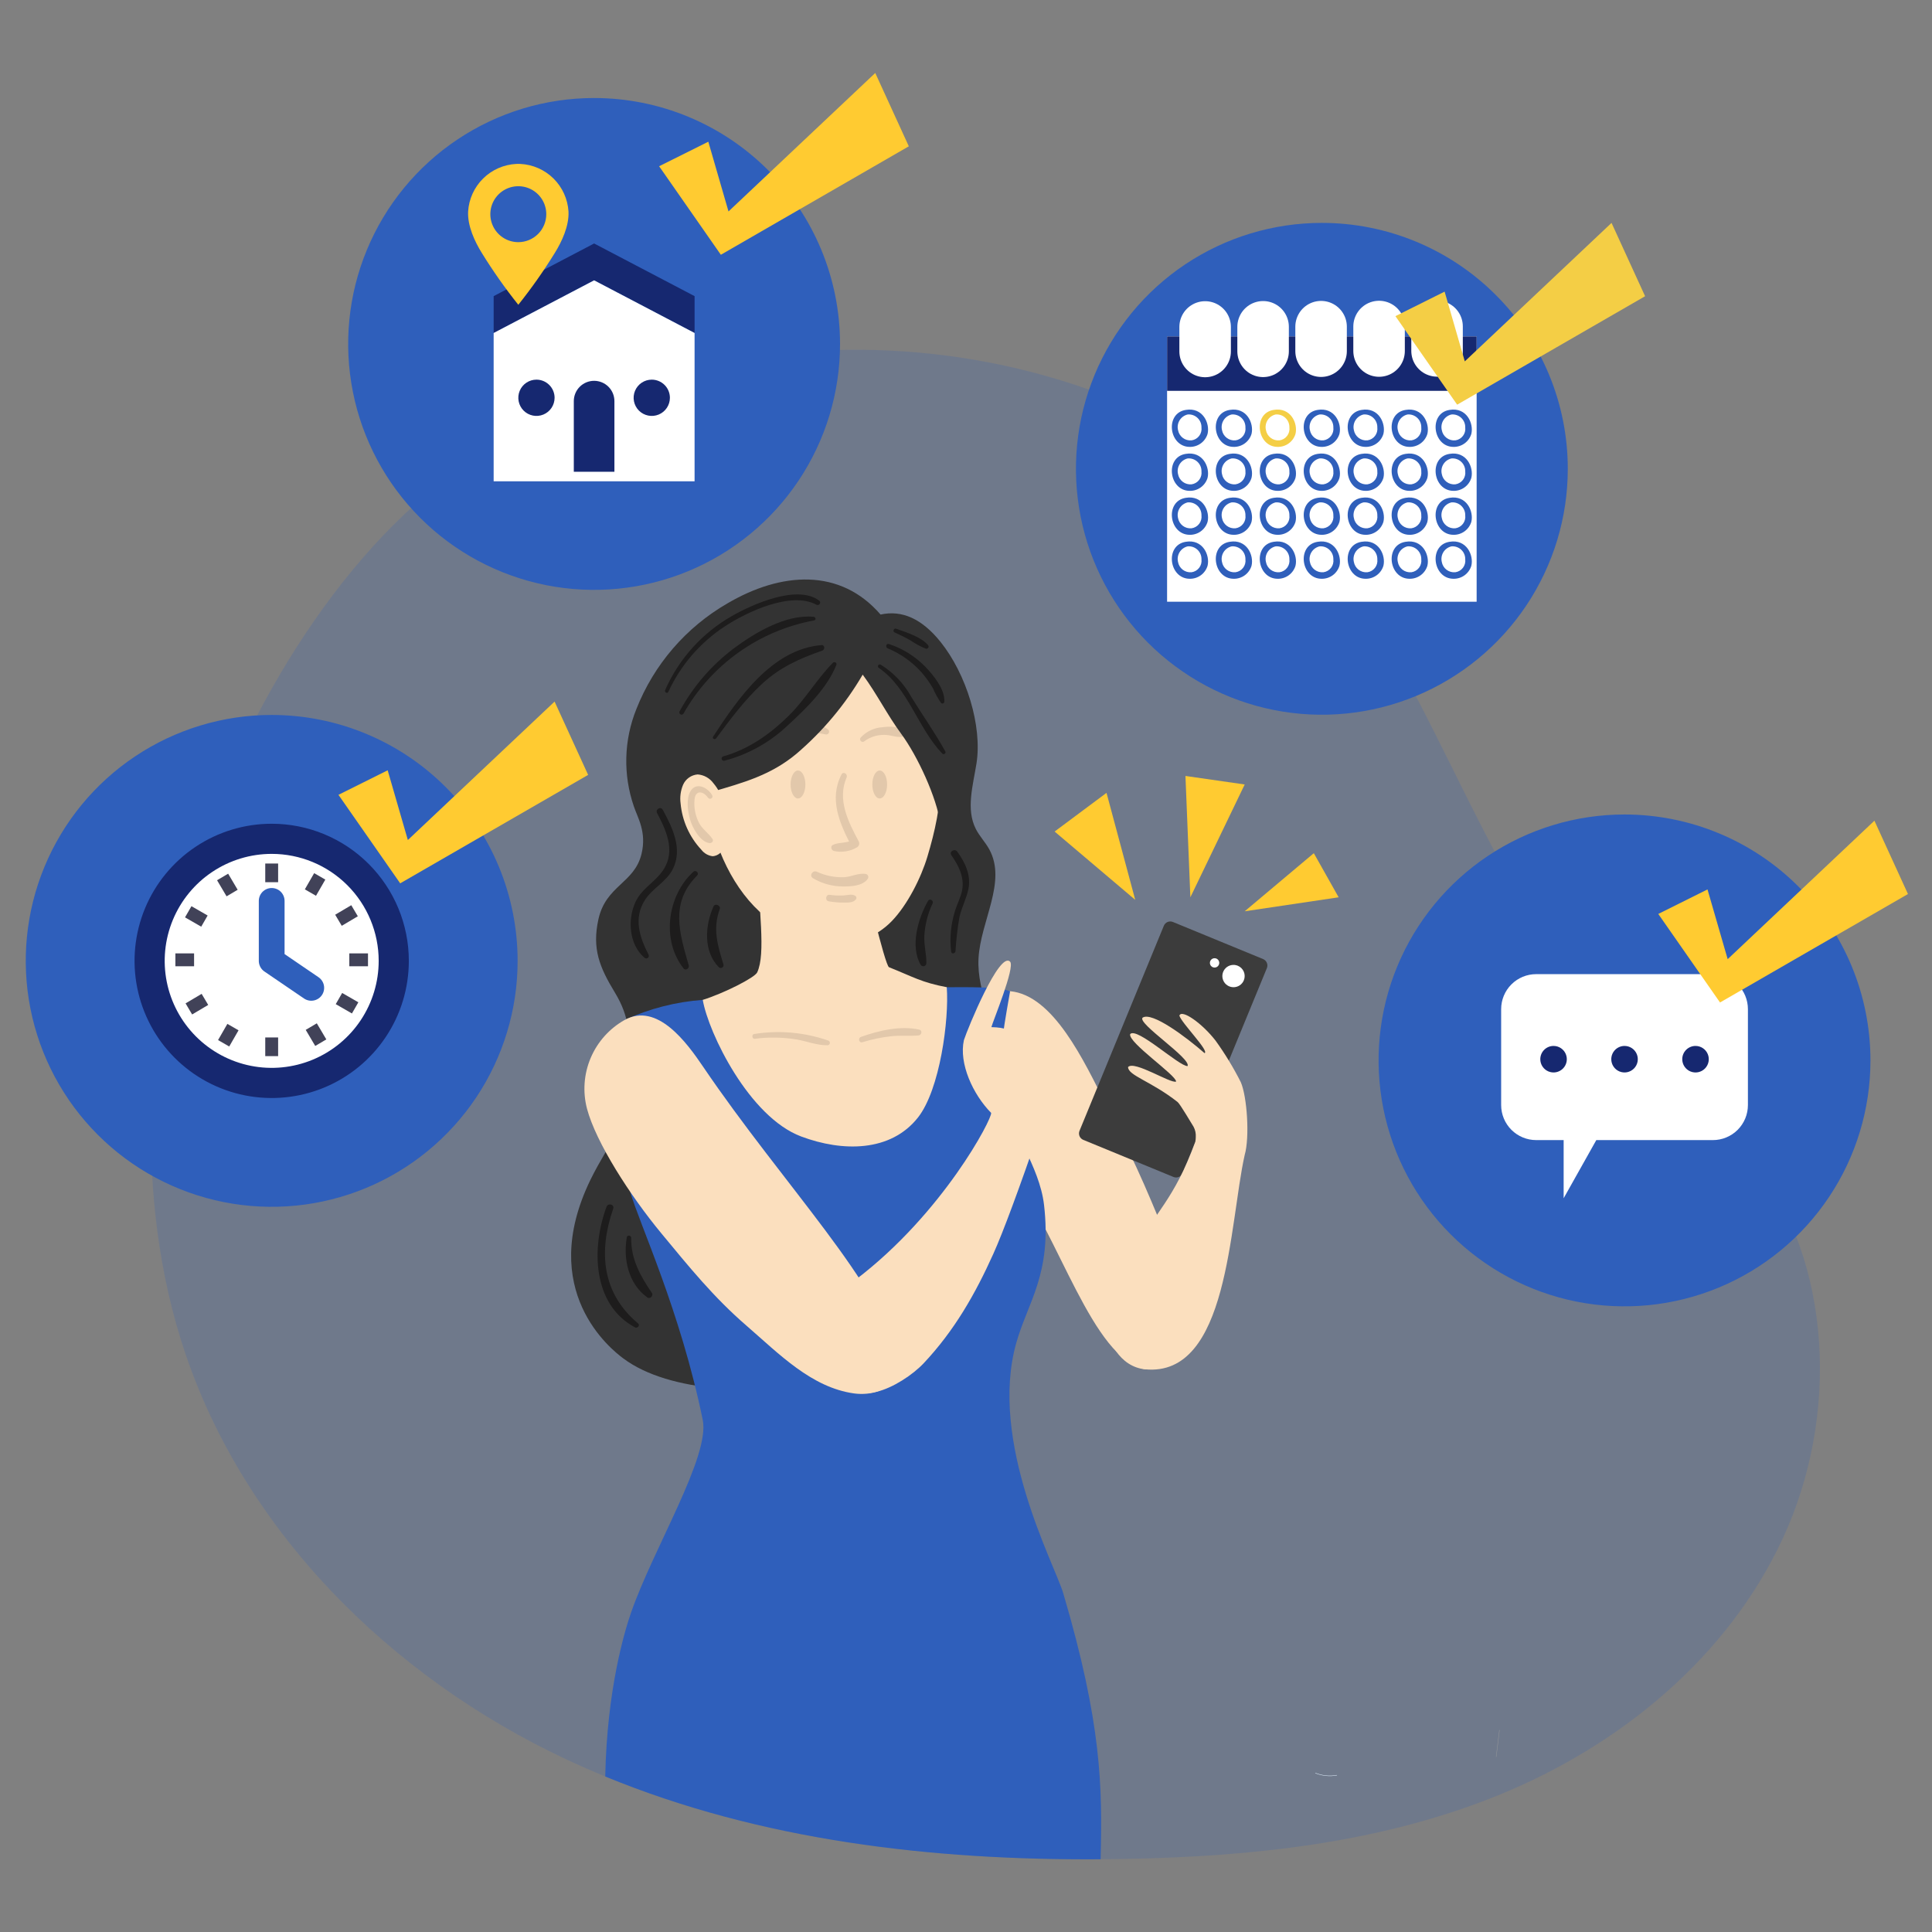 <svg width="450" height="450" viewBox="0 0 450 450" fill="none" xmlns="http://www.w3.org/2000/svg">
<rect x="0" y="0" width="450" height="450" fill="#808080" stroke="none"/>
<g clip-path="url(#clip0_6_760)">
<g opacity="0.2">
<path d="M415.295 358.231C402.326 386.253 377.123 406.6 349.454 417.95C321.785 429.3 291.67 432.445 261.964 432.984C260.094 433.021 258.224 433.04 256.354 433.058C217.121 433.309 177.339 428.75 140.972 413.772C137.846 412.488 134.742 411.123 131.659 409.678C91.124 390.624 55.752 356.099 42.059 311.814C36.347 293.347 34.486 273.714 35.359 254.328C36.421 232.013 41.197 210.031 49.491 189.287C63.335 154.576 86.845 118.387 119.472 101.462C197.919 60.796 272.84 89.991 301.328 119.743C331.955 151.729 343.78 203.875 373.616 236.679C384.464 248.597 398.354 257.305 408.29 270.069C427.073 294.195 428.264 330.22 415.295 358.231Z" fill="#2F5FBB"/>
<path d="M349.2 402.985C348.949 405.047 348.699 407.109 348.45 409.172C348.444 409.231 348.537 409.231 348.543 409.172C348.794 407.109 349.045 405.047 349.294 402.985C349.299 402.926 349.206 402.926 349.2 402.985Z" fill="#E3F2FF"/>
</g>
<path d="M120.563 223.808C120.563 235.137 117.203 246.212 110.909 255.632C104.615 265.052 95.669 272.394 85.202 276.73C74.735 281.065 63.217 282.2 52.105 279.989C40.994 277.779 30.787 272.323 22.776 264.312C14.765 256.301 9.31 246.094 7.1 234.983C4.889 223.871 6.024 212.353 10.36 201.886C14.695 191.42 22.038 182.473 31.458 176.179C40.878 169.885 51.953 166.526 63.282 166.526C70.804 166.526 78.253 168.007 85.203 170.886C92.153 173.765 98.467 177.984 103.786 183.303C109.106 188.622 113.325 194.937 116.203 201.887C119.082 208.837 120.563 216.286 120.563 223.808Z" fill="#2F5FBB"/>
<path d="M95.224 223.807C95.224 230.125 93.351 236.3 89.841 241.553C86.331 246.806 81.342 250.9 75.506 253.318C69.669 255.735 63.247 256.368 57.05 255.135C50.854 253.903 45.163 250.861 40.696 246.393C36.228 241.926 33.186 236.235 31.954 230.039C30.721 223.842 31.354 217.42 33.772 211.583C36.189 205.747 40.283 200.758 45.536 197.248C50.789 193.738 56.965 191.865 63.282 191.865C67.477 191.865 71.63 192.691 75.506 194.296C79.381 195.902 82.902 198.254 85.868 201.221C88.835 204.187 91.187 207.708 92.793 211.583C94.398 215.459 95.224 219.612 95.224 223.807Z" fill="#162870"/>
<path d="M88.203 223.806C88.203 228.735 86.742 233.553 84.003 237.651C81.265 241.75 77.373 244.944 72.819 246.83C68.265 248.716 63.254 249.21 58.42 248.248C53.586 247.287 49.146 244.913 45.66 241.428C42.175 237.943 39.801 233.502 38.84 228.668C37.878 223.834 38.372 218.823 40.258 214.269C42.144 209.715 45.339 205.823 49.437 203.085C53.535 200.347 58.353 198.885 63.282 198.885C69.891 198.885 76.23 201.511 80.904 206.184C85.577 210.858 88.203 217.197 88.203 223.806Z" fill="white"/>
<path d="M63.282 209.836V223.807L72.499 230.09" stroke="#2F5FBB" stroke-width="6" stroke-linecap="round" stroke-linejoin="round"/>
<path d="M63.282 201.131V205.482" stroke="#414258" stroke-width="3"/>
<path d="M63.282 241.642V245.992" stroke="#414258" stroke-width="3"/>
<path d="M85.713 223.562H81.362" stroke="#414258" stroke-width="3"/>
<path d="M45.205 223.562H40.851" stroke="#414258" stroke-width="3"/>
<path d="M74.474 204.124L72.303 207.895" stroke="#414258" stroke-width="3"/>
<path d="M54.261 239.229L52.09 243" stroke="#414258" stroke-width="3"/>
<path d="M82.72 234.754L78.949 232.583" stroke="#414258" stroke-width="3"/>
<path d="M47.615 214.541L43.844 212.37" stroke="#414258" stroke-width="3"/>
<path d="M82.581 212.128L78.835 214.348" stroke="#414258" stroke-width="3"/>
<path d="M47.73 232.779L43.987 234.996" stroke="#414258" stroke-width="3"/>
<path d="M74.716 242.86L72.499 239.114" stroke="#414258" stroke-width="3"/>
<path d="M54.065 208.009L51.848 204.263" stroke="#414258" stroke-width="3"/>
<path d="M78.834 185.129L90.296 179.417L94.996 195.658L129.174 163.412L136.989 180.487L93.214 205.746L78.834 185.129Z" fill="#FFCB31"/>
<path d="M195.661 80.112C195.661 91.441 192.301 102.516 186.007 111.936C179.713 121.356 170.767 128.698 160.3 133.034C149.833 137.369 138.316 138.504 127.204 136.293C116.093 134.083 105.886 128.628 97.875 120.617C89.864 112.606 84.408 102.399 82.198 91.288C79.987 80.176 81.122 68.659 85.457 58.192C89.792 47.725 97.134 38.779 106.554 32.484C115.974 26.19 127.049 22.83 138.378 22.83C153.57 22.83 168.14 28.865 178.883 39.608C189.625 50.35 195.661 64.92 195.661 80.112Z" fill="#2F5FBB"/>
<path d="M161.781 68.976V77.563L138.381 65.298L114.981 77.563V68.976L138.381 56.711L161.781 68.976Z" fill="#162870"/>
<path d="M161.781 77.563V112.101H114.981V77.563L138.381 65.298L161.781 77.563Z" fill="white"/>
<path d="M138.379 88.7C137.758 88.7 137.143 88.822 136.569 89.059C135.995 89.297 135.473 89.645 135.034 90.084C134.595 90.523 134.247 91.045 134.009 91.619C133.772 92.193 133.65 92.808 133.65 93.429V109.881H143.109V93.43C143.109 92.809 142.987 92.194 142.749 91.62C142.512 91.046 142.163 90.524 141.724 90.085C141.285 89.645 140.763 89.297 140.189 89.059C139.615 88.822 139 88.7 138.379 88.7Z" fill="#162870"/>
<path d="M129.175 92.651C129.175 93.487 128.927 94.304 128.463 94.999C127.999 95.694 127.339 96.235 126.567 96.555C125.795 96.875 124.946 96.959 124.126 96.796C123.306 96.633 122.553 96.231 121.962 95.639C121.371 95.049 120.969 94.296 120.806 93.476C120.643 92.656 120.727 91.807 121.047 91.035C121.367 90.263 121.908 89.603 122.603 89.139C123.298 88.674 124.115 88.427 124.951 88.427C126.071 88.427 127.145 88.872 127.937 89.665C128.729 90.457 129.175 91.531 129.175 92.651Z" fill="#162870"/>
<path d="M156.034 92.651C156.034 93.487 155.786 94.303 155.322 94.998C154.858 95.693 154.199 96.235 153.427 96.555C152.655 96.875 151.805 96.959 150.986 96.796C150.166 96.633 149.413 96.231 148.822 95.641C148.231 95.05 147.829 94.297 147.665 93.478C147.502 92.658 147.585 91.809 147.905 91.037C148.224 90.265 148.765 89.605 149.46 89.14C150.154 88.675 150.971 88.427 151.807 88.427C152.927 88.427 154.002 88.872 154.795 89.664C155.588 90.456 156.033 91.53 156.034 92.651Z" fill="#162870"/>
<path fill-rule="evenodd" clip-rule="evenodd" d="M132.413 49.265C132.58 52.62 130.853 56.295 129.234 58.9C126.645 63.099 123.803 67.137 120.724 70.991C117.645 67.137 114.803 63.099 112.214 58.9C110.595 56.3 108.868 52.62 109.035 49.265C109.214 46.36 110.457 43.623 112.528 41.578C114.599 39.533 117.351 38.323 120.258 38.181C120.416 38.172 120.565 38.172 120.723 38.172C120.881 38.172 121.03 38.172 121.188 38.181C124.095 38.323 126.848 39.532 128.919 41.577C130.99 43.623 132.234 46.36 132.413 49.265ZM127.24 49.879C127.238 48.591 126.854 47.332 126.137 46.261C125.42 45.191 124.402 44.357 123.211 43.865C122.02 43.374 120.711 43.246 119.447 43.498C118.184 43.751 117.024 44.372 116.113 45.284C115.203 46.195 114.583 47.356 114.332 48.62C114.082 49.884 114.211 51.194 114.705 52.384C115.198 53.574 116.033 54.591 117.105 55.306C118.176 56.022 119.436 56.404 120.724 56.404C122.453 56.403 124.111 55.715 125.333 54.491C126.555 53.267 127.241 51.608 127.24 49.879Z" fill="#FFCB31"/>
<path d="M153.523 38.721L164.982 33.009L169.682 49.25L203.863 17L211.681 34.078L167.9 59.34L153.523 38.721Z" fill="#FFCB31"/>
<path d="M365.168 109.198C365.168 120.527 361.808 131.601 355.514 141.021C349.22 150.44 340.274 157.781 329.807 162.116C319.34 166.451 307.823 167.586 296.712 165.375C285.601 163.165 275.395 157.709 267.384 149.698C259.374 141.688 253.919 131.481 251.709 120.37C249.499 109.259 250.633 97.742 254.969 87.275C259.304 76.809 266.646 67.863 276.065 61.569C285.485 55.275 296.559 51.916 307.888 51.916C323.08 51.917 337.649 57.952 348.391 68.695C359.133 79.437 365.168 94.006 365.168 109.198Z" fill="#2F5FBB"/>
<path d="M343.937 140.153H271.837V78.362H343.937V140.153Z" fill="white"/>
<path d="M343.937 91.033H271.837V78.362H343.937V91.033Z" fill="#162870"/>
<path d="M280.698 81.863V76.154" stroke="white" stroke-width="12" stroke-linecap="round" stroke-linejoin="round"/>
<path d="M294.2 81.829V76.12" stroke="white" stroke-width="12" stroke-linecap="round" stroke-linejoin="round"/>
<path d="M307.706 81.795V76.089" stroke="white" stroke-width="12" stroke-linecap="round" stroke-linejoin="round"/>
<path d="M321.212 81.761V76.055" stroke="white" stroke-width="12" stroke-linecap="round" stroke-linejoin="round"/>
<path d="M334.717 81.731V76.021" stroke="white" stroke-width="12" stroke-linecap="round" stroke-linejoin="round"/>
<path fill-rule="evenodd" clip-rule="evenodd" d="M301.745 101.066C301.476 101.952 300.925 102.726 300.176 103.272C299.428 103.817 298.522 104.105 297.596 104.09C292.727 104.081 291.738 96.235 296.672 95.475C300.651 94.802 302.339 98.629 301.745 101.066ZM300.325 99.553C300.335 99.138 300.258 98.726 300.098 98.344C299.939 97.961 299.7 97.616 299.398 97.332C299.096 97.047 298.738 96.83 298.346 96.693C297.954 96.556 297.538 96.504 297.125 96.539C296.738 96.627 296.372 96.79 296.048 97.02C295.724 97.25 295.449 97.542 295.239 97.878C295.028 98.215 294.887 98.59 294.822 98.982C294.757 99.374 294.77 99.774 294.861 100.161C294.986 100.889 295.382 101.542 295.97 101.989C296.557 102.435 297.293 102.642 298.027 102.568C298.729 102.467 299.363 102.094 299.793 101.53C300.222 100.967 300.414 100.256 300.325 99.553Z" fill="#F4CE45"/>
<path fill-rule="evenodd" clip-rule="evenodd" d="M301.745 111.305C301.476 112.191 300.925 112.965 300.176 113.511C299.428 114.056 298.522 114.344 297.596 114.329C292.727 114.32 291.738 106.474 296.672 105.714C300.651 105.041 302.339 108.868 301.745 111.305ZM300.325 109.792C300.335 109.377 300.258 108.965 300.098 108.583C299.939 108.2 299.7 107.855 299.398 107.571C299.096 107.286 298.738 107.069 298.346 106.932C297.954 106.796 297.538 106.743 297.125 106.778C296.738 106.866 296.372 107.029 296.048 107.259C295.724 107.489 295.449 107.781 295.239 108.117C295.028 108.454 294.887 108.829 294.822 109.221C294.757 109.613 294.77 110.013 294.861 110.4C294.986 111.128 295.382 111.781 295.97 112.228C296.557 112.674 297.293 112.881 298.027 112.807C298.729 112.706 299.363 112.333 299.793 111.769C300.222 111.206 300.414 110.495 300.325 109.792Z" fill="#2F5FBB"/>
<path fill-rule="evenodd" clip-rule="evenodd" d="M301.745 121.544C301.476 122.43 300.925 123.204 300.176 123.75C299.428 124.295 298.522 124.582 297.596 124.568C292.727 124.559 291.738 116.713 296.672 115.953C300.651 115.28 302.339 119.107 301.745 121.544ZM300.325 120.031C300.335 119.616 300.258 119.204 300.098 118.821C299.939 118.439 299.7 118.094 299.398 117.81C299.096 117.525 298.738 117.308 298.346 117.171C297.954 117.035 297.538 116.982 297.125 117.017C296.738 117.105 296.372 117.268 296.048 117.498C295.724 117.728 295.449 118.02 295.239 118.356C295.028 118.693 294.887 119.068 294.822 119.46C294.757 119.852 294.77 120.252 294.861 120.639C294.986 121.367 295.382 122.02 295.97 122.467C296.557 122.913 297.293 123.12 298.027 123.046C298.729 122.945 299.363 122.572 299.793 122.008C300.222 121.444 300.414 120.734 300.325 120.031Z" fill="#2F5FBB"/>
<path fill-rule="evenodd" clip-rule="evenodd" d="M301.745 131.784C301.476 132.67 300.925 133.444 300.176 133.99C299.428 134.535 298.522 134.823 297.596 134.808C292.727 134.799 291.738 126.953 296.672 126.193C300.651 125.52 302.339 129.347 301.745 131.784ZM300.325 130.271C300.335 129.856 300.258 129.444 300.098 129.062C299.939 128.679 299.7 128.334 299.398 128.05C299.096 127.765 298.738 127.548 298.346 127.411C297.954 127.275 297.538 127.222 297.125 127.257C296.738 127.345 296.372 127.508 296.048 127.738C295.724 127.968 295.449 128.26 295.239 128.596C295.028 128.933 294.887 129.308 294.822 129.7C294.757 130.092 294.77 130.492 294.861 130.879C294.986 131.607 295.382 132.26 295.97 132.707C296.557 133.153 297.293 133.36 298.027 133.286C298.729 133.185 299.363 132.812 299.793 132.248C300.222 131.685 300.414 130.974 300.325 130.271Z" fill="#2F5FBB"/>
<path fill-rule="evenodd" clip-rule="evenodd" d="M332.463 101.066C332.194 101.952 331.643 102.726 330.894 103.272C330.146 103.817 329.24 104.105 328.314 104.09C323.445 104.081 322.456 96.235 327.39 95.475C331.369 94.802 333.057 98.629 332.463 101.066ZM331.043 99.553C331.053 99.138 330.976 98.726 330.816 98.344C330.657 97.961 330.418 97.616 330.116 97.332C329.814 97.047 329.456 96.83 329.064 96.693C328.673 96.556 328.257 96.504 327.843 96.539C327.456 96.627 327.09 96.79 326.766 97.02C326.442 97.25 326.167 97.542 325.957 97.878C325.746 98.215 325.605 98.59 325.54 98.982C325.475 99.374 325.488 99.774 325.579 100.161C325.704 100.889 326.1 101.542 326.688 101.989C327.275 102.435 328.011 102.642 328.745 102.568C329.447 102.467 330.081 102.094 330.511 101.53C330.941 100.967 331.132 100.256 331.043 99.553Z" fill="#2F5FBB"/>
<path fill-rule="evenodd" clip-rule="evenodd" d="M332.463 111.305C332.194 112.191 331.643 112.965 330.894 113.511C330.146 114.056 329.24 114.344 328.314 114.329C323.445 114.32 322.456 106.474 327.39 105.714C331.369 105.041 333.057 108.868 332.463 111.305ZM331.043 109.792C331.053 109.377 330.976 108.965 330.816 108.583C330.657 108.2 330.418 107.855 330.116 107.571C329.814 107.286 329.456 107.069 329.064 106.932C328.673 106.796 328.257 106.743 327.843 106.778C327.456 106.866 327.09 107.029 326.766 107.259C326.442 107.489 326.167 107.781 325.957 108.117C325.746 108.454 325.605 108.829 325.54 109.221C325.475 109.613 325.488 110.013 325.579 110.4C325.704 111.128 326.1 111.781 326.688 112.228C327.275 112.674 328.011 112.881 328.745 112.807C329.447 112.706 330.081 112.333 330.511 111.769C330.941 111.206 331.132 110.495 331.043 109.792Z" fill="#2F5FBB"/>
<path fill-rule="evenodd" clip-rule="evenodd" d="M332.463 121.544C332.194 122.43 331.643 123.204 330.894 123.75C330.146 124.295 329.24 124.582 328.314 124.568C323.445 124.559 322.456 116.713 327.39 115.953C331.369 115.28 333.057 119.107 332.463 121.544ZM331.043 120.031C331.053 119.616 330.976 119.204 330.816 118.821C330.657 118.439 330.418 118.094 330.116 117.81C329.814 117.525 329.456 117.308 329.064 117.171C328.673 117.035 328.257 116.982 327.843 117.017C327.456 117.105 327.09 117.268 326.766 117.498C326.442 117.728 326.167 118.02 325.957 118.356C325.746 118.693 325.605 119.068 325.54 119.46C325.475 119.852 325.488 120.252 325.579 120.639C325.704 121.367 326.1 122.02 326.688 122.467C327.275 122.913 328.011 123.12 328.745 123.046C329.447 122.945 330.081 122.572 330.511 122.008C330.941 121.444 331.132 120.734 331.043 120.031Z" fill="#2F5FBB"/>
<path fill-rule="evenodd" clip-rule="evenodd" d="M332.463 131.784C332.194 132.67 331.643 133.444 330.894 133.99C330.146 134.535 329.24 134.823 328.314 134.808C323.445 134.799 322.456 126.953 327.39 126.193C331.369 125.52 333.057 129.347 332.463 131.784ZM331.043 130.271C331.053 129.856 330.976 129.444 330.816 129.062C330.657 128.679 330.418 128.334 330.116 128.05C329.814 127.765 329.456 127.548 329.064 127.411C328.673 127.275 328.257 127.222 327.843 127.257C327.456 127.345 327.09 127.508 326.766 127.738C326.442 127.968 326.167 128.26 325.957 128.596C325.746 128.933 325.605 129.308 325.54 129.7C325.475 130.092 325.488 130.492 325.579 130.879C325.704 131.607 326.1 132.26 326.688 132.707C327.275 133.153 328.011 133.36 328.745 133.286C329.447 133.185 330.081 132.812 330.511 132.248C330.941 131.685 331.132 130.974 331.043 130.271Z" fill="#2F5FBB"/>
<path fill-rule="evenodd" clip-rule="evenodd" d="M342.702 101.066C342.433 101.952 341.882 102.726 341.133 103.272C340.385 103.817 339.479 104.105 338.553 104.09C333.684 104.081 332.695 96.235 337.629 95.475C341.608 94.802 343.296 98.629 342.702 101.066ZM341.282 99.553C341.292 99.138 341.215 98.726 341.055 98.344C340.896 97.961 340.657 97.616 340.355 97.332C340.053 97.047 339.695 96.83 339.303 96.693C338.912 96.556 338.496 96.504 338.082 96.539C337.695 96.627 337.329 96.79 337.005 97.02C336.681 97.25 336.406 97.542 336.196 97.878C335.985 98.215 335.844 98.59 335.779 98.982C335.714 99.374 335.727 99.774 335.818 100.161C335.943 100.889 336.339 101.542 336.927 101.989C337.514 102.435 338.25 102.642 338.984 102.568C339.686 102.467 340.32 102.094 340.75 101.53C341.18 100.967 341.371 100.256 341.282 99.553Z" fill="#2F5FBB"/>
<path fill-rule="evenodd" clip-rule="evenodd" d="M342.702 111.305C342.433 112.191 341.882 112.965 341.133 113.511C340.385 114.056 339.479 114.344 338.553 114.329C333.684 114.32 332.695 106.474 337.629 105.714C341.608 105.041 343.296 108.868 342.702 111.305ZM341.282 109.792C341.292 109.377 341.215 108.965 341.055 108.583C340.896 108.2 340.657 107.855 340.355 107.571C340.053 107.286 339.695 107.069 339.303 106.932C338.912 106.796 338.496 106.743 338.082 106.778C337.695 106.866 337.329 107.029 337.005 107.259C336.681 107.489 336.406 107.781 336.196 108.117C335.985 108.454 335.844 108.829 335.779 109.221C335.714 109.613 335.727 110.013 335.818 110.4C335.943 111.128 336.339 111.781 336.927 112.228C337.514 112.674 338.25 112.881 338.984 112.807C339.686 112.706 340.32 112.333 340.75 111.769C341.18 111.206 341.371 110.495 341.282 109.792Z" fill="#2F5FBB"/>
<path fill-rule="evenodd" clip-rule="evenodd" d="M342.702 121.544C342.433 122.43 341.882 123.204 341.133 123.75C340.385 124.295 339.479 124.582 338.553 124.568C333.684 124.559 332.695 116.713 337.629 115.953C341.608 115.28 343.296 119.107 342.702 121.544ZM341.282 120.031C341.292 119.616 341.215 119.204 341.055 118.821C340.896 118.439 340.657 118.094 340.355 117.81C340.053 117.525 339.695 117.308 339.303 117.171C338.912 117.035 338.496 116.982 338.082 117.017C337.695 117.105 337.329 117.268 337.005 117.498C336.681 117.728 336.406 118.02 336.196 118.356C335.985 118.693 335.844 119.068 335.779 119.46C335.714 119.852 335.727 120.252 335.818 120.639C335.943 121.367 336.339 122.02 336.927 122.467C337.514 122.913 338.25 123.12 338.984 123.046C339.686 122.945 340.32 122.572 340.75 122.008C341.18 121.444 341.371 120.734 341.282 120.031Z" fill="#2F5FBB"/>
<path fill-rule="evenodd" clip-rule="evenodd" d="M342.702 131.784C342.433 132.67 341.882 133.444 341.133 133.99C340.385 134.535 339.479 134.823 338.553 134.808C333.684 134.799 332.695 126.953 337.629 126.193C341.608 125.52 343.296 129.347 342.702 131.784ZM341.282 130.271C341.292 129.856 341.215 129.444 341.055 129.062C340.896 128.679 340.657 128.334 340.355 128.05C340.053 127.765 339.695 127.548 339.303 127.411C338.912 127.275 338.496 127.222 338.082 127.257C337.695 127.345 337.329 127.508 337.005 127.738C336.681 127.968 336.406 128.26 336.196 128.596C335.985 128.933 335.844 129.308 335.779 129.7C335.714 130.092 335.727 130.492 335.818 130.879C335.943 131.607 336.339 132.26 336.927 132.707C337.514 133.153 338.25 133.36 338.984 133.286C339.686 133.185 340.32 132.812 340.75 132.248C341.18 131.685 341.371 130.974 341.282 130.271Z" fill="#2F5FBB"/>
<path fill-rule="evenodd" clip-rule="evenodd" d="M291.506 101.066C291.237 101.952 290.686 102.726 289.937 103.272C289.189 103.817 288.283 104.105 287.357 104.09C282.488 104.081 281.499 96.235 286.433 95.475C290.412 94.802 292.1 98.629 291.506 101.066ZM290.086 99.553C290.096 99.138 290.019 98.726 289.859 98.344C289.7 97.961 289.461 97.616 289.159 97.332C288.857 97.047 288.499 96.83 288.107 96.693C287.715 96.556 287.299 96.504 286.886 96.539C286.499 96.627 286.133 96.79 285.809 97.02C285.485 97.25 285.21 97.542 285 97.878C284.789 98.215 284.648 98.59 284.583 98.982C284.518 99.374 284.531 99.774 284.622 100.161C284.747 100.889 285.143 101.542 285.731 101.989C286.318 102.435 287.054 102.642 287.788 102.568C288.49 102.467 289.124 102.094 289.554 101.53C289.983 100.967 290.175 100.256 290.086 99.553Z" fill="#2F5FBB"/>
<path fill-rule="evenodd" clip-rule="evenodd" d="M291.506 111.305C291.237 112.191 290.686 112.965 289.937 113.511C289.189 114.056 288.283 114.344 287.357 114.329C282.488 114.32 281.499 106.474 286.433 105.714C290.412 105.041 292.1 108.868 291.506 111.305ZM290.086 109.792C290.096 109.377 290.019 108.965 289.859 108.583C289.7 108.2 289.461 107.855 289.159 107.571C288.857 107.286 288.499 107.069 288.107 106.932C287.715 106.796 287.299 106.743 286.886 106.778C286.499 106.866 286.133 107.029 285.809 107.259C285.485 107.489 285.21 107.781 285 108.117C284.789 108.454 284.648 108.829 284.583 109.221C284.518 109.613 284.531 110.013 284.622 110.4C284.747 111.128 285.143 111.781 285.731 112.228C286.318 112.674 287.054 112.881 287.788 112.807C288.49 112.706 289.124 112.333 289.554 111.769C289.983 111.206 290.175 110.495 290.086 109.792Z" fill="#2F5FBB"/>
<path fill-rule="evenodd" clip-rule="evenodd" d="M291.506 121.544C291.237 122.43 290.686 123.204 289.937 123.75C289.189 124.295 288.283 124.582 287.357 124.568C282.488 124.559 281.499 116.713 286.433 115.953C290.412 115.28 292.1 119.107 291.506 121.544ZM290.086 120.031C290.096 119.616 290.019 119.204 289.859 118.821C289.7 118.439 289.461 118.094 289.159 117.81C288.857 117.525 288.499 117.308 288.107 117.171C287.715 117.035 287.299 116.982 286.886 117.017C286.499 117.105 286.133 117.268 285.809 117.498C285.485 117.728 285.21 118.02 285 118.356C284.789 118.693 284.648 119.068 284.583 119.46C284.518 119.852 284.531 120.252 284.622 120.639C284.747 121.367 285.143 122.02 285.731 122.467C286.318 122.913 287.054 123.12 287.788 123.046C288.49 122.945 289.124 122.572 289.554 122.008C289.983 121.444 290.175 120.734 290.086 120.031Z" fill="#2F5FBB"/>
<path fill-rule="evenodd" clip-rule="evenodd" d="M291.506 131.784C291.237 132.67 290.686 133.444 289.937 133.99C289.189 134.535 288.283 134.823 287.357 134.808C282.488 134.799 281.499 126.953 286.433 126.193C290.412 125.52 292.1 129.347 291.506 131.784ZM290.086 130.271C290.096 129.856 290.019 129.444 289.859 129.062C289.7 128.679 289.461 128.334 289.159 128.05C288.857 127.765 288.499 127.548 288.107 127.411C287.715 127.275 287.299 127.222 286.886 127.257C286.499 127.345 286.133 127.508 285.809 127.738C285.485 127.968 285.21 128.26 285 128.596C284.789 128.933 284.648 129.308 284.583 129.7C284.518 130.092 284.531 130.492 284.622 130.879C284.747 131.607 285.143 132.26 285.731 132.707C286.318 133.153 287.054 133.36 287.788 133.286C288.49 133.185 289.124 132.812 289.554 132.248C289.983 131.685 290.175 130.974 290.086 130.271Z" fill="#2F5FBB"/>
<path fill-rule="evenodd" clip-rule="evenodd" d="M322.224 101.066C321.955 101.952 321.404 102.726 320.655 103.272C319.907 103.817 319.001 104.105 318.075 104.09C313.206 104.081 312.217 96.235 317.151 95.475C321.13 94.802 322.818 98.629 322.224 101.066ZM320.804 99.553C320.814 99.138 320.737 98.726 320.577 98.344C320.418 97.961 320.179 97.616 319.877 97.332C319.575 97.047 319.217 96.83 318.825 96.693C318.433 96.556 318.018 96.504 317.604 96.539C317.217 96.627 316.851 96.79 316.527 97.02C316.203 97.25 315.928 97.542 315.718 97.878C315.507 98.215 315.366 98.59 315.301 98.982C315.236 99.374 315.249 99.774 315.34 100.161C315.465 100.889 315.861 101.542 316.449 101.989C317.036 102.435 317.772 102.642 318.506 102.568C319.208 102.467 319.842 102.094 320.272 101.53C320.701 100.967 320.893 100.256 320.804 99.553Z" fill="#2F5FBB"/>
<path fill-rule="evenodd" clip-rule="evenodd" d="M322.224 111.305C321.955 112.191 321.404 112.965 320.655 113.511C319.907 114.056 319.001 114.344 318.075 114.329C313.206 114.32 312.217 106.474 317.151 105.714C321.13 105.041 322.818 108.868 322.224 111.305ZM320.804 109.792C320.814 109.377 320.737 108.965 320.577 108.583C320.418 108.2 320.179 107.855 319.877 107.571C319.575 107.286 319.217 107.069 318.825 106.932C318.433 106.796 318.018 106.743 317.604 106.778C317.217 106.866 316.851 107.029 316.527 107.259C316.203 107.489 315.928 107.781 315.718 108.117C315.507 108.454 315.366 108.829 315.301 109.221C315.236 109.613 315.249 110.013 315.34 110.4C315.465 111.128 315.861 111.781 316.449 112.228C317.036 112.674 317.772 112.881 318.506 112.807C319.208 112.706 319.842 112.333 320.272 111.769C320.701 111.206 320.893 110.495 320.804 109.792Z" fill="#2F5FBB"/>
<path fill-rule="evenodd" clip-rule="evenodd" d="M322.224 121.544C321.955 122.43 321.404 123.204 320.655 123.75C319.907 124.295 319.001 124.582 318.075 124.568C313.206 124.559 312.217 116.713 317.151 115.953C321.13 115.28 322.818 119.107 322.224 121.544ZM320.804 120.031C320.814 119.616 320.737 119.204 320.577 118.821C320.418 118.439 320.179 118.094 319.877 117.81C319.575 117.525 319.217 117.308 318.825 117.171C318.433 117.035 318.018 116.982 317.604 117.017C317.217 117.105 316.851 117.268 316.527 117.498C316.203 117.728 315.928 118.02 315.718 118.356C315.507 118.693 315.366 119.068 315.301 119.46C315.236 119.852 315.249 120.252 315.34 120.639C315.465 121.367 315.861 122.02 316.449 122.467C317.036 122.913 317.772 123.12 318.506 123.046C319.208 122.945 319.842 122.572 320.272 122.008C320.701 121.444 320.893 120.734 320.804 120.031Z" fill="#2F5FBB"/>
<path fill-rule="evenodd" clip-rule="evenodd" d="M322.224 131.784C321.955 132.67 321.404 133.444 320.655 133.99C319.907 134.535 319.001 134.823 318.075 134.808C313.206 134.799 312.217 126.953 317.151 126.193C321.13 125.52 322.818 129.347 322.224 131.784ZM320.804 130.271C320.814 129.856 320.737 129.444 320.577 129.062C320.418 128.679 320.179 128.334 319.877 128.05C319.575 127.765 319.217 127.548 318.825 127.411C318.433 127.275 318.018 127.222 317.604 127.257C317.217 127.345 316.851 127.508 316.527 127.738C316.203 127.968 315.928 128.26 315.718 128.596C315.507 128.933 315.366 129.308 315.301 129.7C315.236 130.092 315.249 130.492 315.34 130.879C315.465 131.607 315.861 132.26 316.449 132.707C317.036 133.153 317.772 133.36 318.506 133.286C319.208 133.185 319.842 132.812 320.272 132.248C320.701 131.685 320.893 130.974 320.804 130.271Z" fill="#2F5FBB"/>
<path fill-rule="evenodd" clip-rule="evenodd" d="M281.266 101.066C280.997 101.952 280.446 102.726 279.697 103.272C278.949 103.817 278.043 104.105 277.117 104.09C272.248 104.081 271.259 96.235 276.193 95.475C280.172 94.802 281.86 98.629 281.266 101.066ZM279.846 99.553C279.856 99.138 279.779 98.726 279.619 98.344C279.46 97.961 279.221 97.616 278.919 97.332C278.617 97.047 278.259 96.83 277.867 96.693C277.475 96.556 277.059 96.504 276.646 96.539C276.259 96.627 275.893 96.79 275.569 97.02C275.245 97.25 274.97 97.542 274.76 97.878C274.549 98.215 274.408 98.59 274.343 98.982C274.278 99.374 274.291 99.774 274.382 100.161C274.507 100.889 274.903 101.542 275.491 101.989C276.078 102.435 276.814 102.642 277.548 102.568C278.25 102.467 278.884 102.094 279.314 101.53C279.743 100.967 279.935 100.256 279.846 99.553Z" fill="#2F5FBB"/>
<path fill-rule="evenodd" clip-rule="evenodd" d="M281.266 111.305C280.997 112.191 280.446 112.965 279.697 113.511C278.949 114.056 278.043 114.344 277.117 114.329C272.248 114.32 271.259 106.474 276.193 105.714C280.172 105.041 281.86 108.868 281.266 111.305ZM279.846 109.792C279.856 109.377 279.779 108.965 279.619 108.583C279.46 108.2 279.221 107.855 278.919 107.571C278.617 107.286 278.259 107.069 277.867 106.932C277.475 106.796 277.059 106.743 276.646 106.778C276.259 106.866 275.893 107.029 275.569 107.259C275.245 107.489 274.97 107.781 274.76 108.117C274.549 108.454 274.408 108.829 274.343 109.221C274.278 109.613 274.291 110.013 274.382 110.4C274.507 111.128 274.903 111.781 275.491 112.228C276.078 112.674 276.814 112.881 277.548 112.807C278.25 112.706 278.884 112.333 279.314 111.769C279.743 111.206 279.935 110.495 279.846 109.792Z" fill="#2F5FBB"/>
<path fill-rule="evenodd" clip-rule="evenodd" d="M281.266 121.544C280.997 122.43 280.446 123.204 279.697 123.75C278.949 124.295 278.043 124.582 277.117 124.568C272.248 124.559 271.259 116.713 276.193 115.953C280.172 115.28 281.86 119.107 281.266 121.544ZM279.846 120.031C279.856 119.616 279.779 119.204 279.619 118.821C279.46 118.439 279.221 118.094 278.919 117.81C278.617 117.525 278.259 117.308 277.867 117.171C277.475 117.035 277.059 116.982 276.646 117.017C276.259 117.105 275.893 117.268 275.569 117.498C275.245 117.728 274.97 118.02 274.76 118.356C274.549 118.693 274.408 119.068 274.343 119.46C274.278 119.852 274.291 120.252 274.382 120.639C274.507 121.367 274.903 122.02 275.491 122.467C276.078 122.913 276.814 123.12 277.548 123.046C278.25 122.945 278.884 122.572 279.314 122.008C279.743 121.444 279.935 120.734 279.846 120.031Z" fill="#2F5FBB"/>
<path fill-rule="evenodd" clip-rule="evenodd" d="M281.266 131.784C280.997 132.67 280.446 133.444 279.697 133.99C278.949 134.535 278.043 134.823 277.117 134.808C272.248 134.799 271.259 126.953 276.193 126.193C280.172 125.52 281.86 129.347 281.266 131.784ZM279.846 130.271C279.856 129.856 279.779 129.444 279.619 129.062C279.46 128.679 279.221 128.334 278.919 128.05C278.617 127.765 278.259 127.548 277.867 127.411C277.475 127.275 277.059 127.222 276.646 127.257C276.259 127.345 275.893 127.508 275.569 127.738C275.245 127.968 274.97 128.26 274.76 128.596C274.549 128.933 274.408 129.308 274.343 129.7C274.278 130.092 274.291 130.492 274.382 130.879C274.507 131.607 274.903 132.26 275.491 132.707C276.078 133.153 276.814 133.36 277.548 133.286C278.25 133.185 278.884 132.812 279.314 132.248C279.743 131.685 279.935 130.974 279.846 130.271Z" fill="#2F5FBB"/>
<path fill-rule="evenodd" clip-rule="evenodd" d="M311.984 101.066C311.715 101.952 311.164 102.726 310.415 103.272C309.667 103.817 308.761 104.105 307.835 104.09C302.966 104.081 301.977 96.235 306.911 95.475C310.89 94.802 312.578 98.629 311.984 101.066ZM310.564 99.553C310.574 99.138 310.497 98.726 310.337 98.344C310.178 97.961 309.939 97.616 309.637 97.332C309.335 97.047 308.977 96.83 308.585 96.693C308.194 96.556 307.778 96.504 307.364 96.539C306.977 96.627 306.611 96.79 306.287 97.02C305.963 97.25 305.688 97.542 305.478 97.878C305.267 98.215 305.126 98.59 305.061 98.982C304.996 99.374 305.009 99.774 305.1 100.161C305.225 100.889 305.621 101.542 306.209 101.989C306.796 102.435 307.532 102.642 308.266 102.568C308.968 102.467 309.602 102.094 310.032 101.53C310.462 100.967 310.653 100.256 310.564 99.553Z" fill="#2F5FBB"/>
<path fill-rule="evenodd" clip-rule="evenodd" d="M311.984 111.305C311.715 112.191 311.164 112.965 310.415 113.511C309.667 114.056 308.761 114.344 307.835 114.329C302.966 114.32 301.977 106.474 306.911 105.714C310.89 105.041 312.578 108.868 311.984 111.305ZM310.564 109.792C310.574 109.377 310.497 108.965 310.337 108.583C310.178 108.2 309.939 107.855 309.637 107.571C309.335 107.286 308.977 107.069 308.585 106.932C308.194 106.796 307.778 106.743 307.364 106.778C306.977 106.866 306.611 107.029 306.287 107.259C305.963 107.489 305.688 107.781 305.478 108.117C305.267 108.454 305.126 108.829 305.061 109.221C304.996 109.613 305.009 110.013 305.1 110.4C305.225 111.128 305.621 111.781 306.209 112.228C306.796 112.674 307.532 112.881 308.266 112.807C308.968 112.706 309.602 112.333 310.032 111.769C310.462 111.206 310.653 110.495 310.564 109.792Z" fill="#2F5FBB"/>
<path fill-rule="evenodd" clip-rule="evenodd" d="M311.984 121.544C311.715 122.43 311.164 123.204 310.415 123.75C309.667 124.295 308.761 124.582 307.835 124.568C302.966 124.559 301.977 116.713 306.911 115.953C310.89 115.28 312.578 119.107 311.984 121.544ZM310.564 120.031C310.574 119.616 310.497 119.204 310.337 118.821C310.178 118.439 309.939 118.094 309.637 117.81C309.335 117.525 308.977 117.308 308.585 117.171C308.194 117.035 307.778 116.982 307.364 117.017C306.977 117.105 306.611 117.268 306.287 117.498C305.963 117.728 305.688 118.02 305.478 118.356C305.267 118.693 305.126 119.068 305.061 119.46C304.996 119.852 305.009 120.252 305.1 120.639C305.225 121.367 305.621 122.02 306.209 122.467C306.796 122.913 307.532 123.12 308.266 123.046C308.968 122.945 309.602 122.572 310.032 122.008C310.462 121.444 310.653 120.734 310.564 120.031Z" fill="#2F5FBB"/>
<path fill-rule="evenodd" clip-rule="evenodd" d="M311.984 131.784C311.715 132.67 311.164 133.444 310.415 133.99C309.667 134.535 308.761 134.823 307.835 134.808C302.966 134.799 301.977 126.953 306.911 126.193C310.89 125.52 312.578 129.347 311.984 131.784ZM310.564 130.271C310.574 129.856 310.497 129.444 310.337 129.062C310.178 128.679 309.939 128.334 309.637 128.05C309.335 127.765 308.977 127.548 308.585 127.411C308.194 127.275 307.778 127.222 307.364 127.257C306.977 127.345 306.611 127.508 306.287 127.738C305.963 127.968 305.688 128.26 305.478 128.596C305.267 128.933 305.126 129.308 305.061 129.7C304.996 130.092 305.009 130.492 305.1 130.879C305.225 131.607 305.621 132.26 306.209 132.707C306.796 133.153 307.532 133.36 308.266 133.286C308.968 133.185 309.602 132.812 310.032 132.248C310.462 131.685 310.653 130.974 310.564 130.271Z" fill="#2F5FBB"/>
<path d="M325.021 73.637L336.48 67.925L341.18 84.166L375.358 51.917L383.176 68.995L339.398 94.256L325.021 73.637Z" fill="#F4CE45"/>
<path d="M435.664 246.992C435.664 258.321 432.305 269.396 426.01 278.816C419.716 288.236 410.77 295.578 400.303 299.914C389.836 304.249 378.319 305.384 367.207 303.173C356.095 300.963 345.889 295.507 337.878 287.496C329.867 279.485 324.411 269.279 322.201 258.167C319.991 247.056 321.125 235.538 325.46 225.071C329.796 214.604 337.138 205.658 346.558 199.364C355.978 193.07 367.053 189.71 378.382 189.71C393.574 189.71 408.144 195.745 418.886 206.488C429.629 217.23 435.664 231.8 435.664 246.992Z" fill="#2F5FBB"/>
<path d="M357.803 226.896H398.967C400.038 226.896 401.099 227.107 402.089 227.516C403.078 227.926 403.978 228.527 404.735 229.284C405.492 230.042 406.093 230.941 406.503 231.93C406.913 232.92 407.123 233.981 407.123 235.052V257.39C407.123 258.461 406.913 259.522 406.503 260.512C406.093 261.502 405.492 262.401 404.735 263.159C403.978 263.916 403.079 264.518 402.089 264.928C401.099 265.338 400.038 265.549 398.967 265.549H371.81L364.203 279.095V265.549H357.803C355.64 265.548 353.565 264.688 352.036 263.158C350.506 261.628 349.647 259.553 349.647 257.39V235.052C349.647 232.889 350.506 230.814 352.036 229.285C353.566 227.755 355.64 226.896 357.803 226.896Z" fill="white"/>
<path d="M391.829 246.707C391.829 247.318 392.01 247.916 392.349 248.424C392.689 248.932 393.171 249.328 393.735 249.562C394.3 249.796 394.921 249.858 395.521 249.739C396.12 249.62 396.671 249.326 397.103 248.894C397.535 248.462 397.83 247.912 397.949 247.312C398.069 246.713 398.008 246.092 397.775 245.527C397.541 244.962 397.145 244.48 396.637 244.14C396.129 243.8 395.532 243.618 394.921 243.618C394.515 243.618 394.113 243.697 393.738 243.853C393.363 244.008 393.022 244.235 392.735 244.522C392.448 244.809 392.22 245.149 392.065 245.524C391.909 245.899 391.829 246.301 391.829 246.707Z" fill="#162870"/>
<path d="M375.297 246.707C375.297 247.318 375.478 247.915 375.818 248.423C376.157 248.931 376.64 249.327 377.204 249.561C377.769 249.795 378.39 249.856 378.989 249.737C379.588 249.617 380.138 249.323 380.57 248.891C381.002 248.459 381.297 247.909 381.416 247.31C381.535 246.71 381.474 246.089 381.24 245.525C381.006 244.96 380.61 244.478 380.102 244.139C379.594 243.799 378.997 243.618 378.386 243.618C377.98 243.618 377.579 243.698 377.204 243.853C376.829 244.008 376.489 244.236 376.202 244.523C375.915 244.81 375.688 245.15 375.532 245.525C375.377 245.9 375.297 246.301 375.297 246.707Z" fill="#162870"/>
<path d="M358.764 246.707C358.764 247.318 358.945 247.915 359.285 248.423C359.624 248.931 360.107 249.327 360.671 249.561C361.235 249.795 361.857 249.856 362.456 249.737C363.055 249.617 363.605 249.323 364.037 248.891C364.469 248.459 364.764 247.909 364.883 247.31C365.002 246.71 364.941 246.089 364.707 245.525C364.473 244.96 364.077 244.478 363.569 244.139C363.061 243.799 362.464 243.618 361.853 243.618C361.034 243.618 360.248 243.943 359.669 244.523C359.09 245.102 358.764 245.888 358.764 246.707Z" fill="#162870"/>
<path d="M386.247 212.876L397.709 207.164L402.409 223.408L436.587 191.159L444.402 208.237L400.627 233.498L386.247 212.876Z" fill="#FFCB31"/>
<path d="M257.728 257.535C266.052 274.135 267.273 277.609 274.133 294.129C280.475 309.402 269.86 319.568 266.727 318.938C254.381 316.457 246.607 287.498 235.799 273.568C230.437 266.659 219.477 229.429 235.269 230.868C245.328 231.78 252.428 246.966 257.728 257.535Z" fill="#FBDFBE"/>
<path d="M294.195 223.383L273.195 214.746C272.998 214.665 272.787 214.623 272.574 214.624C272.361 214.625 272.15 214.667 271.954 214.749C271.758 214.831 271.579 214.951 271.429 215.103C271.279 215.254 271.161 215.433 271.08 215.63L251.44 263.385C251.277 263.783 251.279 264.229 251.444 264.625C251.61 265.022 251.926 265.337 252.324 265.5L273.324 274.137C273.521 274.218 273.731 274.26 273.944 274.26C274.157 274.259 274.368 274.217 274.564 274.135C274.761 274.053 274.939 273.934 275.089 273.783C275.239 273.632 275.358 273.453 275.439 273.256L295.079 225.498C295.16 225.301 295.201 225.09 295.201 224.877C295.2 224.664 295.157 224.454 295.075 224.257C294.993 224.061 294.873 223.883 294.722 223.732C294.571 223.582 294.392 223.464 294.195 223.383Z" fill="#3C3C3C"/>
<path d="M289.715 228.328C289.52 228.804 289.188 229.211 288.761 229.499C288.334 229.786 287.832 229.94 287.317 229.941C286.803 229.943 286.299 229.792 285.871 229.507C285.442 229.223 285.108 228.817 284.91 228.342C284.712 227.868 284.659 227.345 284.758 226.84C284.858 226.335 285.104 225.871 285.467 225.507C285.83 225.142 286.294 224.893 286.798 224.792C287.302 224.691 287.825 224.742 288.301 224.938C288.938 225.201 289.444 225.705 289.709 226.341C289.974 226.976 289.976 227.691 289.715 228.328Z" fill="white"/>
<path d="M283.906 224.688C283.824 224.888 283.686 225.059 283.507 225.179C283.328 225.3 283.118 225.365 282.902 225.366C282.686 225.367 282.475 225.304 282.295 225.186C282.115 225.067 281.975 224.897 281.891 224.699C281.807 224.5 281.784 224.281 281.825 224.069C281.865 223.857 281.968 223.662 282.119 223.509C282.271 223.355 282.464 223.25 282.676 223.207C282.887 223.163 283.106 223.183 283.306 223.264C283.439 223.318 283.561 223.397 283.663 223.498C283.765 223.599 283.847 223.719 283.902 223.851C283.958 223.983 283.987 224.126 283.988 224.269C283.988 224.413 283.961 224.555 283.906 224.688Z" fill="white"/>
<path d="M289.007 252.061C287.304 248.683 285.337 245.444 283.124 242.376C280.014 238.357 275.216 234.976 274.698 236.561C275.216 238.307 281.728 244.819 280.565 245.297C276.22 241.492 268.309 235.597 266.145 237.026C264.745 238.307 277.474 246.512 276.611 248.308C274.697 248.423 264.771 239.097 263.232 240.868C262.748 242.84 273.937 250.401 273.937 251.911C272.756 252.494 264.168 246.911 262.748 248.54C262.748 250.516 268.082 251.802 274.284 256.681C274.884 257.155 277.584 261.804 278.008 262.446C278.395 263.175 278.573 263.997 278.52 264.821C278.519 265.192 278.483 265.563 278.415 265.928C273.382 279.669 269.215 281.928 263.936 291.956C261.576 296.434 257.92 302.091 257.736 307.156C257.552 312.221 260.881 318.373 266.729 318.94C286.183 320.825 286.3 285.146 289.913 269.011C291.109 264.916 290.47 255.395 289.007 252.061Z" fill="#FBDFBE"/>
<path d="M264.418 209.594L245.64 193.682L257.728 184.673L264.418 209.594Z" fill="#FFCB31"/>
<path d="M277.259 208.999L276.115 180.735L289.915 182.72L277.259 208.999Z" fill="#FFCB31"/>
<path d="M289.912 212.258L306.012 198.724L311.799 208.998L289.912 212.258Z" fill="#FFCB31"/>
<path d="M148.222 165.158C145.3 172.4 145.094 180.455 147.642 187.837C148.495 190.426 150.666 193.766 149.422 198.896C147.76 205.756 141.129 206.212 139.383 214.12C137.876 220.967 139.616 225.253 143.225 231.195C146.834 237.137 146.385 241.038 147.415 247.985C148.915 258.085 141.926 265.724 137.51 274.832C124.991 300.655 142.342 314.294 145.195 316.416C166.953 332.607 227.395 318.032 230.778 311.38C243.66 286.08 224.478 274.343 226.917 271.046C231.928 264.289 234.692 255.506 233.442 247.068C232.236 238.946 227.482 231.438 227.916 223.232C228.378 214.521 234.571 205.41 230.422 197.832C229.51 196.167 228.161 194.79 227.296 193.097C224.951 188.513 226.626 182.959 227.439 177.836C228.825 169.119 225.101 157.015 219.057 149.494C214.765 144.147 210.112 142.029 205.099 143.14C195.668 132.215 181.939 133.204 169.445 140.532C159.788 146.102 152.306 154.784 148.222 165.158Z" fill="#333333"/>
<path d="M141.273 281.087C137.781 290.471 137.856 303.797 147.906 309.174C148.467 309.474 149.153 308.696 148.619 308.25C140.175 301.179 139.368 291.541 142.829 281.518C143.171 280.529 141.633 280.125 141.273 281.087Z" fill="#1D1C1C"/>
<path d="M145.994 288.179C145.129 293.315 146.369 299.021 150.779 302.209C151.402 302.662 152.261 301.772 151.836 301.148C149.141 297.185 146.936 293.274 147.02 288.318C147.026 287.741 146.094 287.583 145.994 288.179Z" fill="#1D1C1C"/>
<path d="M256.354 433.059C217.121 433.31 177.339 428.752 140.972 413.773C141.381 393.436 145.493 379.89 147.01 375.535C152.276 360.463 165.422 339.196 163.682 330.72C158.472 305.293 148.917 285.049 146.782 277.587C143.098 264.674 151.825 250.402 145.482 237.573C151.219 234.935 157.384 233.349 163.682 232.893C174.182 231.879 210.088 229.944 220.517 229.944C225.327 229.944 232.017 229.758 235.272 230.865C232.928 244.439 233.151 241.665 234.658 256.654C235.319 263.176 242.101 271.502 243.171 280.601C245.05 296.612 239.412 303.264 236.724 312.735C230.165 335.873 245.683 364.416 247.656 371.114C256.643 401.595 256.773 416.229 256.354 433.059Z" fill="#2F5FBB"/>
<path d="M136.717 258.218C138.804 266.101 146.759 278.478 154.037 287.267C160.584 295.175 166.156 302.1 173.915 308.817C181.482 315.367 189.015 323.179 198.929 324.556C202.765 325.089 207.594 323.877 208.549 320.124C208.93 318.639 208.412 317.11 208.217 315.59C206.254 300.29 182.304 275.821 163.783 248.481C159.956 242.831 153.078 233.372 145.483 237.571C141.948 239.563 139.172 242.668 137.586 246.403C136 250.137 135.695 254.292 136.717 258.218Z" fill="#FBDFBE"/>
<path d="M244.281 251.448C244.166 249.336 242.538 245.401 240.445 244.703C239.297 244.322 239.586 242.262 238.466 241.797C237.866 241.546 236.354 241.597 235.766 241.319C235.54 239.945 234.259 239.325 230.913 239.238C231.251 237.898 236.492 225.258 235.27 223.993C232.804 221.438 225.405 239.514 224.512 242.262C223.312 247.695 226.599 254.899 230.854 259.213C230.853 259.215 230.853 259.217 230.854 259.219C231.161 260.453 219.674 282.593 199.275 298.083C191.5 303.983 188.725 327.783 204.206 324.161C207.933 323.29 212.588 320.261 215.206 317.461C222.289 309.903 227.121 301.474 231.372 292.031C233.621 287.038 237.303 277.115 242.418 262.26C244.111 255.811 244.435 254.202 244.281 251.448Z" fill="#FBDFBE"/>
<path d="M176.369 226.484C175.795 227.724 168.635 231.337 163.685 232.894C165.028 240.641 174.505 260.172 186.6 264.706C196.232 268.319 207.449 268.365 213.813 260.287C218.946 253.774 221.082 237.493 220.521 229.942C214.545 228.791 212.883 227.61 207.071 225.284C206.119 224.903 201.095 203.635 200.447 200.071C200.394 199.779 176.196 196.461 176.258 198.21C176.747 212.181 178.397 222.067 176.369 226.484Z" fill="#FBDFBE"/>
<path d="M179.59 214.52C188.298 220.738 200.296 222.236 207.727 214.532C211.337 210.789 214.509 204.532 216.004 199.55C217.765 193.683 219.136 187.623 219.052 181.498C218.888 169.509 212.394 157.38 201.636 152.08C190.878 146.78 176.247 149.686 169.564 159.641C159.104 175.227 164.472 203.73 179.59 214.52Z" fill="#FBDFBE"/>
<path d="M182.406 173.754C183.547 172.291 185.134 171.242 186.927 170.764C188.844 170.258 190.427 170.739 192.304 171.059C192.456 171.096 192.617 171.077 192.757 171.007C192.896 170.936 193.006 170.817 193.067 170.673C193.127 170.528 193.134 170.366 193.085 170.217C193.037 170.068 192.937 169.941 192.804 169.859C189.204 167.242 183.699 169.806 181.565 173.103C181.241 173.605 182.028 174.235 182.406 173.754Z" fill="#E2C8AB"/>
<path d="M201.374 172.619C202.696 171.653 204.296 171.145 205.933 171.171C207.291 171.118 208.647 171.782 209.952 171.636C210.066 171.632 210.177 171.6 210.274 171.541C210.372 171.482 210.453 171.399 210.509 171.301C210.566 171.202 210.596 171.09 210.597 170.976C210.598 170.862 210.57 170.75 210.516 170.65C209.816 169 207.021 169.199 205.588 169.382C203.652 169.488 201.832 170.338 200.508 171.754C200.393 171.869 200.329 172.025 200.329 172.187C200.329 172.349 200.394 172.505 200.508 172.619C200.623 172.734 200.779 172.799 200.941 172.799C201.104 172.798 201.259 172.734 201.374 172.619Z" fill="#E2C8AB"/>
<path d="M185.48 175.593C191.632 170.351 196.858 164.112 200.939 157.135C204.273 161.663 206.617 166.451 209.951 170.982C213.685 176.056 218.166 185.688 219.051 191.924C227.651 175.965 219.051 160.112 212.536 152.624C211.528 151.467 204.051 146.084 202.808 146.071C201.649 145.921 200.548 145.473 199.614 144.771C194.15 141.558 184.431 143.676 178.579 146.114C146.835 159.337 154.998 185.704 158.018 186.448C160.307 187.009 163.696 185.048 165.87 184.42C173.119 182.307 179.526 180.555 185.48 175.593Z" fill="#333333"/>
<path d="M168.839 193.809L168.467 188.432L168.483 186.978C168.076 185.304 167.285 183.748 166.173 182.432C165.747 181.844 165.198 181.356 164.565 181.001C163.931 180.647 163.228 180.434 162.504 180.379C161.768 180.436 161.062 180.693 160.461 181.121C159.86 181.549 159.387 182.133 159.093 182.81C158.522 184.175 158.325 185.667 158.522 187.133C158.889 191.173 160.595 194.974 163.369 197.933C163.687 198.347 164.085 198.693 164.54 198.951C164.994 199.208 165.495 199.372 166.014 199.433C166.605 199.383 167.168 199.156 167.629 198.781C168.09 198.407 168.427 197.902 168.597 197.333C168.917 196.187 169 194.988 168.839 193.809Z" fill="#FBDFBE"/>
<path d="M196.002 180.388C193.056 186.097 195.54 191.716 198.263 196.976C198.384 196.517 198.505 196.055 198.626 195.596C197.261 196.496 195.426 196.096 193.996 196.796C193.351 197.112 193.618 197.981 194.179 198.196C196.042 198.624 197.999 198.318 199.643 197.343C199.869 197.203 200.033 196.982 200.101 196.724C200.168 196.467 200.134 196.193 200.006 195.96C197.565 191.417 194.963 186.26 197.187 181.087C197.528 180.292 196.417 179.585 196.002 180.388Z" fill="#E2C8AB"/>
<path d="M189.387 204.575C191.481 205.806 193.864 206.46 196.292 206.471C198.195 206.488 201.029 206.373 202.155 204.636C202.209 204.54 202.24 204.434 202.246 204.324C202.253 204.214 202.235 204.105 202.193 204.003C202.151 203.901 202.087 203.811 202.005 203.737C201.923 203.664 201.826 203.61 201.72 203.58C200.06 203.232 198.341 204.223 196.646 204.319C194.45 204.407 192.265 203.971 190.272 203.047C189.254 202.591 188.38 203.994 189.387 204.575Z" fill="#E2C8AB"/>
<path d="M192.979 209.918C194.121 210.13 195.281 210.233 196.443 210.225C197.381 210.215 198.694 210.324 199.328 209.513C199.385 209.452 199.427 209.38 199.453 209.301C199.478 209.222 199.485 209.138 199.474 209.056C199.463 208.974 199.433 208.895 199.388 208.825C199.342 208.756 199.282 208.698 199.211 208.655C198.401 208.137 197.363 208.529 196.456 208.571C195.364 208.623 194.27 208.572 193.188 208.421C192.335 208.306 192.13 209.77 192.979 209.918Z" fill="#E2C8AB"/>
<path d="M165.881 185.225C164.836 183.399 162.067 182.006 160.773 184.378C159.796 186.161 160.193 188.996 160.717 190.844C161.254 192.761 163.027 196.051 165.217 196.373C165.726 196.45 166.309 195.939 165.955 195.415C165.068 194.075 163.697 193.244 162.882 191.793C161.967 190.073 161.581 188.122 161.772 186.183C162.001 183.947 163.819 184.248 164.901 185.795C165.313 186.384 166.25 185.867 165.881 185.225Z" fill="#E2C8AB"/>
<path d="M187.588 182.72C187.588 184.52 186.816 185.976 185.867 185.976C184.918 185.976 184.146 184.518 184.146 182.72C184.146 180.922 184.915 179.464 185.867 179.464C186.819 179.464 187.588 180.922 187.588 182.72Z" fill="#E2C8AB"/>
<path d="M206.623 182.72C206.623 184.52 205.854 185.976 204.902 185.976C203.95 185.976 203.181 184.518 203.181 182.72C203.181 180.922 203.953 179.464 204.902 179.464C205.851 179.464 206.623 180.922 206.623 182.72Z" fill="#E2C8AB"/>
<path d="M175.795 241.955C179.047 241.527 182.345 241.582 185.582 242.119C187.982 242.541 190.305 243.502 192.758 243.456C192.89 243.452 193.016 243.401 193.114 243.312C193.212 243.224 193.275 243.104 193.293 242.973C193.311 242.842 193.282 242.709 193.211 242.598C193.141 242.486 193.033 242.404 192.907 242.364C187.367 240.435 181.435 239.912 175.643 240.841C175.019 240.938 175.159 242.033 175.795 241.955Z" fill="#E2C8AB"/>
<path d="M200.881 242.753C203.108 242.06 205.397 241.588 207.716 241.342C209.797 241.142 211.872 241.348 213.943 241.175C214.669 241.113 214.929 240.012 214.126 239.826C209.784 238.826 204.64 240.049 200.537 241.513C199.768 241.788 200.078 242.998 200.881 242.753Z" fill="#E2C8AB"/>
<path d="M168.712 177.187C174.328 175.719 179.471 172.83 183.647 168.798C187.765 165.033 192.774 160.124 194.814 154.824C194.994 154.362 194.33 154.036 194.014 154.359C190.255 158.164 187.551 162.931 183.684 166.733C179.324 171.019 174.368 174.514 168.436 176.179C168.307 176.22 168.2 176.309 168.135 176.428C168.071 176.546 168.055 176.685 168.09 176.815C168.126 176.946 168.211 177.057 168.326 177.126C168.442 177.195 168.58 177.217 168.712 177.187Z" fill="#1D1C1C"/>
<path d="M166.795 171.98C170.085 167.57 173.395 163.086 177.445 159.33C181.669 155.416 186.165 153.41 191.534 151.54C192.185 151.314 192.134 150.194 191.357 150.256C179.774 151.18 171.857 162.775 166.098 171.573C165.809 172.017 166.491 172.386 166.795 171.98Z" fill="#1D1C1C"/>
<path d="M159.202 166.203C162.381 160.58 166.754 155.722 172.014 151.973C177.275 148.223 183.293 145.674 189.646 144.503C190.151 144.403 189.978 143.712 189.534 143.669C183.074 143.043 175.824 147.347 170.834 151.084C165.663 154.997 161.389 159.971 158.299 165.672C158.228 165.792 158.208 165.935 158.243 166.069C158.278 166.204 158.365 166.319 158.485 166.389C158.605 166.459 158.747 166.479 158.882 166.444C159.016 166.41 159.131 166.323 159.202 166.203Z" fill="#1D1C1C"/>
<path d="M155.659 161.16C158.53 154.94 163.09 149.652 168.82 145.896C173.841 142.603 184.199 137.628 190.175 140.857C190.307 140.929 190.462 140.947 190.608 140.907C190.753 140.866 190.877 140.771 190.953 140.64C191.028 140.51 191.051 140.355 191.014 140.209C190.978 140.063 190.886 139.937 190.758 139.857C185.607 136.12 175.317 140.732 170.498 143.467C163.589 147.401 158.129 153.452 154.924 160.728C154.704 161.222 155.427 161.659 155.659 161.16Z" fill="#1D1C1C"/>
<path d="M204.683 155.563C211.583 160.271 213.776 169.636 219.491 175.534C219.567 175.605 219.665 175.646 219.769 175.651C219.873 175.656 219.975 175.624 220.057 175.561C220.139 175.498 220.196 175.407 220.218 175.306C220.24 175.204 220.225 175.098 220.176 175.007C217.794 170.687 214.842 166.544 212.256 162.326C210.571 159.243 208.113 156.653 205.123 154.809C205.023 154.757 204.907 154.746 204.8 154.777C204.692 154.808 204.6 154.879 204.543 154.976C204.487 155.073 204.47 155.188 204.496 155.298C204.522 155.407 204.589 155.502 204.683 155.563Z" fill="#1D1C1C"/>
<path d="M206.769 151.017C209.786 152.263 212.48 154.178 214.649 156.617C215.672 157.783 216.575 159.049 217.344 160.397C217.84 161.571 218.46 162.69 219.192 163.734C219.255 163.794 219.335 163.835 219.421 163.851C219.507 163.867 219.595 163.857 219.676 163.824C219.757 163.79 219.826 163.734 219.875 163.662C219.925 163.59 219.953 163.505 219.955 163.418C220.119 160.546 217.381 157.218 215.483 155.256C213.135 152.853 210.241 151.054 207.048 150.012C206.397 149.789 206.164 150.769 206.769 151.017Z" fill="#1D1C1C"/>
<path d="M208.35 147.289C209.662 147.878 210.94 148.52 212.189 149.233C213.272 149.985 214.438 150.609 215.665 151.091C215.771 151.117 215.882 151.108 215.983 151.065C216.083 151.023 216.167 150.949 216.222 150.855C216.277 150.761 216.3 150.652 216.288 150.543C216.276 150.435 216.229 150.334 216.155 150.254C214.455 148.294 211.094 147.292 208.709 146.433C208.217 146.25 207.863 147.069 208.35 147.289Z" fill="#1D1C1C"/>
<path d="M153.045 189.375C155.529 194.058 157.645 199.044 153.724 203.64C151.792 205.904 149.345 207.275 148.033 210.063C146.11 214.15 146.51 220.03 150.105 223.063C150.208 223.166 150.345 223.228 150.49 223.238C150.636 223.247 150.78 223.203 150.895 223.114C151.011 223.025 151.09 222.898 151.118 222.754C151.146 222.611 151.121 222.463 151.048 222.337C148.958 218.253 147.531 213.902 150.183 209.681C151.932 206.893 155.219 205.401 156.717 202.415C159.065 197.729 156.633 192.767 154.363 188.602C153.891 187.74 152.586 188.506 153.045 189.375Z" fill="#1D1C1C"/>
<path d="M161.489 203.057C155.448 208.608 153.989 218.95 159.228 225.584C159.69 226.17 160.614 225.531 160.428 224.884C158.273 217.308 155.996 210.349 162.363 203.936C162.934 203.367 162.075 202.517 161.489 203.057Z" fill="#1D1C1C"/>
<path d="M166.187 211.127C164.202 215.543 163.787 221.578 167.421 225.278C167.524 225.376 167.657 225.438 167.798 225.455C167.94 225.471 168.083 225.442 168.206 225.37C168.329 225.298 168.425 225.188 168.481 225.057C168.536 224.926 168.547 224.78 168.513 224.642C167.139 220.164 165.961 216.371 167.641 211.742C167.948 210.903 166.559 210.302 166.187 211.127Z" fill="#1D1C1C"/>
<path d="M221.587 199.19C223.228 201.541 224.632 204.19 224.121 207.219C223.821 208.999 222.821 210.733 222.35 212.482C221.45 215.464 221.175 218.599 221.544 221.692C221.644 222.312 222.493 222.08 222.552 221.559C222.711 218.881 223.022 216.213 223.482 213.57C223.994 211.318 225.154 209.219 225.582 206.965C226.182 203.811 224.794 200.88 222.982 198.375C222.381 197.543 220.989 198.329 221.587 199.19Z" fill="#1D1C1C"/>
<path d="M216.156 209.837C213.856 213.859 211.926 220.381 214.444 224.723C214.525 224.853 214.647 224.954 214.79 225.01C214.933 225.066 215.09 225.074 215.238 225.034C215.386 224.993 215.518 224.906 215.613 224.786C215.707 224.665 215.761 224.517 215.765 224.363C215.812 222.229 215.176 220.17 215.294 218.009C215.436 215.39 216.088 212.824 217.211 210.454C217.543 209.753 216.556 209.145 216.156 209.837Z" fill="#1D1C1C"/>
<path d="M311.364 413.439C309.696 413.747 307.975 413.574 306.402 412.939C306.346 412.917 306.321 413.007 306.377 413.029C307.966 413.668 309.705 413.842 311.389 413.529C311.447 413.519 311.423 413.43 311.364 413.439Z" fill="#E3F2FF"/>
</g>
<defs>
<clipPath id="clip0_6_760">
<rect width="438.4" height="416.069" fill="white" transform="translate(6 17)"/>
</clipPath>
</defs>
</svg>
